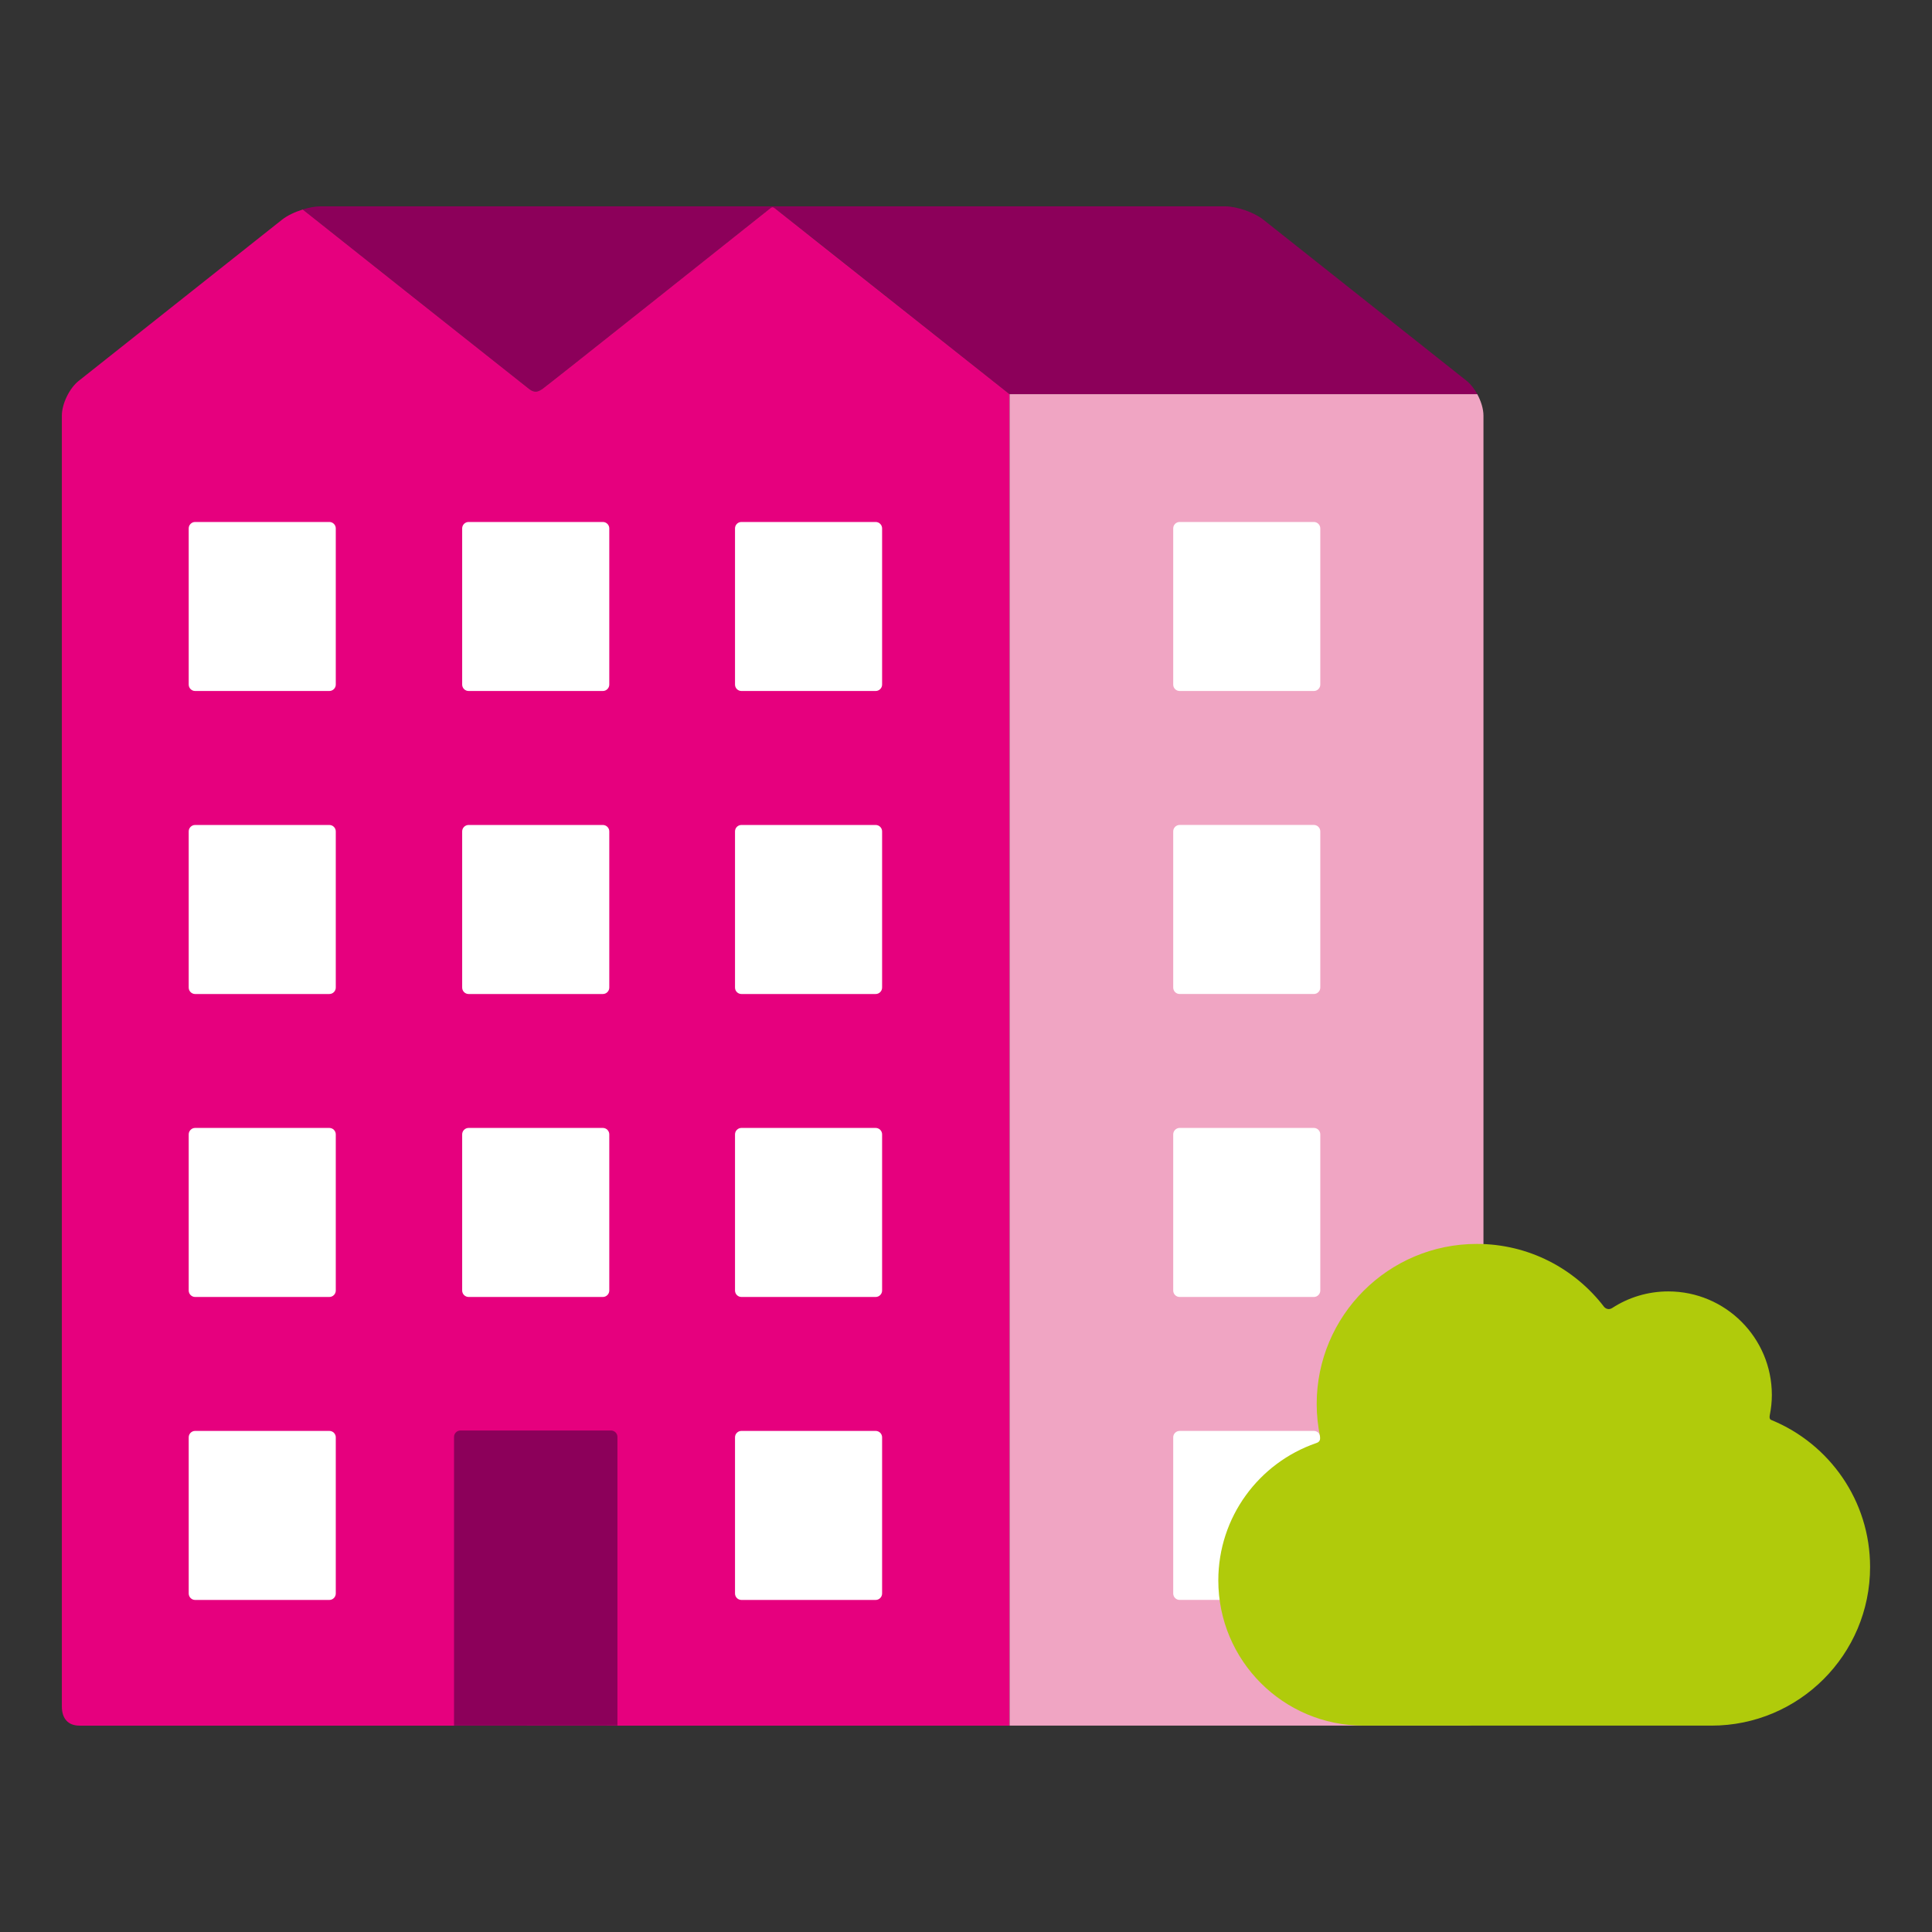 <?xml version="1.0" encoding="utf-8"?>
<!-- Generator: Adobe Illustrator 16.0.0, SVG Export Plug-In . SVG Version: 6.00 Build 0)  -->
<!DOCTYPE svg PUBLIC "-//W3C//DTD SVG 1.1//EN" "http://www.w3.org/Graphics/SVG/1.1/DTD/svg11.dtd">
<svg version="1.1" id="Lager_1" xmlns="http://www.w3.org/2000/svg" xmlns:xlink="http://www.w3.org/1999/xlink" x="0px" y="0px"
	 viewBox="0 0 90.708 90.708" enable-background="new 0 0 90.708 90.708" xml:space="preserve">
<rect x="0" y="0" width="90.708" height="90.708" fill="#333333" stroke="none"/>
<g>
	<g>
		<g>
			<path fill="#8C005A" d="M68.863,17.884l-9.551-7.572c-0.434-0.343-1.24-0.624-1.791-0.624H40.219h-3.941H15.035
				c-0.242,0-0.534,0.056-0.821,0.146l10.628,8.426c0.002,0.001,0.009,0.006,0.01,0.007c0.271,0.209,0.445,0.099,0.601,0.003
				c0.146-0.09,9.612-7.618,10.72-8.499c0.068-0.055,0.115-0.065,0.202,0.002c0.021,0.016,0.641,0.506,1.573,1.244l0.005-0.002
				l9.449,7.491h21.958C69.222,18.258,69.052,18.034,68.863,17.884z"/>
		</g>
	</g>
	<path fill="#E6007E" d="M36.374,9.775c-0.087-0.067-0.134-0.057-0.202-0.002c-1.107,0.881-10.574,8.409-10.72,8.499
		c-0.155,0.095-0.329,0.206-0.601-0.003c-0.272-0.208-10.638-8.433-10.638-8.433c-0.367,0.114-0.728,0.285-0.971,0.478l-9.551,7.571
		c-0.433,0.344-0.787,1.076-0.787,1.628v60.603c0,0.553,0.276,0.903,0.829,0.903h42.662c0.276,0,0.641,0,1.005,0V18.508
		C47.401,18.508,36.462,9.841,36.374,9.775z"/>
	<path fill="#FFFFFF" d="M15.765,74.815c0,0.166-0.136,0.303-0.302,0.303H9.161c-0.165,0-0.301-0.137-0.301-0.303v-7.332
		c0-0.166,0.136-0.301,0.301-0.301h6.302c0.166,0,0.302,0.135,0.302,0.301V74.815z"/>
	<path fill="#FFFFFF" d="M15.765,60.591c0,0.165-0.136,0.302-0.302,0.302H9.161c-0.165,0-0.301-0.137-0.301-0.302v-7.332
		c0-0.165,0.136-0.302,0.301-0.302h6.302c0.166,0,0.302,0.137,0.302,0.302V60.591z"/>
	<path fill="#FFFFFF" d="M15.765,46.367c0,0.166-0.136,0.302-0.302,0.302H9.161c-0.165,0-0.301-0.136-0.301-0.302v-7.333
		c0-0.166,0.136-0.301,0.301-0.301h6.302c0.166,0,0.302,0.136,0.302,0.301V46.367z"/>
	<path fill="#FFFFFF" d="M15.765,32.141c0,0.166-0.136,0.301-0.302,0.301H9.161c-0.165,0-0.301-0.135-0.301-0.301v-7.333
		c0-0.166,0.136-0.301,0.301-0.301h6.302c0.166,0,0.302,0.136,0.302,0.301V32.141z"/>
	<path fill="#FFFFFF" d="M28.606,60.591c0,0.165-0.136,0.302-0.302,0.302h-6.302c-0.167,0-0.303-0.137-0.303-0.302v-7.332
		c0-0.165,0.136-0.302,0.303-0.302h6.302c0.166,0,0.302,0.137,0.302,0.302V60.591z"/>
	<path fill="#FFFFFF" d="M28.606,46.367c0,0.166-0.136,0.302-0.302,0.302h-6.302c-0.167,0-0.303-0.136-0.303-0.302v-7.333
		c0-0.166,0.136-0.301,0.303-0.301h6.302c0.166,0,0.302,0.136,0.302,0.301V46.367z"/>
	<path fill="#FFFFFF" d="M28.606,32.141c0,0.166-0.136,0.301-0.302,0.301h-6.302c-0.167,0-0.303-0.135-0.303-0.301v-7.333
		c0-0.166,0.136-0.301,0.303-0.301h6.302c0.166,0,0.302,0.136,0.302,0.301V32.141z"/>
	<path fill="#FFFFFF" d="M41.415,74.815c0,0.166-0.136,0.303-0.302,0.303h-6.303c-0.166,0-0.301-0.137-0.301-0.303v-7.332
		c0-0.166,0.135-0.301,0.301-0.301h6.303c0.166,0,0.302,0.135,0.302,0.301V74.815z"/>
	<path fill="#FFFFFF" d="M41.415,60.591c0,0.165-0.136,0.302-0.302,0.302h-6.303c-0.166,0-0.301-0.137-0.301-0.302v-7.332
		c0-0.165,0.135-0.302,0.301-0.302h6.303c0.166,0,0.302,0.137,0.302,0.302V60.591z"/>
	<path fill="#FFFFFF" d="M41.415,46.367c0,0.166-0.136,0.302-0.302,0.302h-6.303c-0.166,0-0.301-0.136-0.301-0.302v-7.333
		c0-0.166,0.135-0.301,0.301-0.301h6.303c0.166,0,0.302,0.136,0.302,0.301V46.367z"/>
	<path fill="#FFFFFF" d="M41.415,32.141c0,0.166-0.136,0.301-0.302,0.301h-6.303c-0.166,0-0.301-0.135-0.301-0.301v-7.333
		c0-0.166,0.135-0.301,0.301-0.301h6.303c0.166,0,0.302,0.136,0.302,0.301V32.141z"/>
	<path fill="#8C005A" d="M28.989,81.014l-7.672,0.005V67.464c0-0.166,0.136-0.302,0.302-0.302h7.068
		c0.166,0,0.302,0.136,0.302,0.302V81.014z"/>
	<path fill="#F0A5C3" d="M69.359,18.508H47.401v62.511c0.364,0,21.42,0,21.42,0c0.553,0,0.828-0.351,0.828-0.903V19.513
		C69.65,19.201,69.535,18.833,69.359,18.508z"/>
	<g>
		<path fill="#FFFFFF" d="M55.083,24.808c0-0.166,0.135-0.301,0.301-0.301h6.303c0.166,0,0.301,0.136,0.301,0.301v7.333
			c0,0.166-0.135,0.301-0.301,0.301h-6.303c-0.166,0-0.301-0.135-0.301-0.301V24.808z"/>
		<path fill="#FFFFFF" d="M55.083,39.033c0-0.166,0.135-0.301,0.301-0.301h6.303c0.166,0,0.301,0.136,0.301,0.301v7.333
			c0,0.166-0.135,0.302-0.301,0.302h-6.303c-0.166,0-0.301-0.136-0.301-0.302V39.033z"/>
		<path fill="#FFFFFF" d="M55.083,53.259c0-0.165,0.135-0.302,0.301-0.302h6.303c0.166,0,0.301,0.137,0.301,0.302v7.332
			c0,0.165-0.135,0.302-0.301,0.302h-6.303c-0.166,0-0.301-0.137-0.301-0.302V53.259z"/>
		<path fill="#FFFFFF" d="M55.083,67.483c0-0.166,0.135-0.301,0.301-0.301h6.303c0.166,0,0.301,0.135,0.301,0.301v7.332
			c0,0.166-0.135,0.301-0.301,0.301h-6.303c-0.166,0-0.301-0.135-0.301-0.301V67.483z"/>
	</g>
	<path fill="#B0CB0B" d="M83.093,66.434c0.061-0.305,0.096-0.617,0.096-0.939c0-2.685-2.178-4.863-4.863-4.863
		c-0.969,0.001-1.871,0.285-2.629,0.777c-0.178,0.117-0.334,0.014-0.389-0.057c-1.375-1.793-3.537-2.95-5.971-2.95
		c-4.15,0-7.518,3.366-7.518,7.519c0,0.517,0.057,1.021,0.154,1.509c0.049,0.251-0.109,0.3-0.191,0.329
		c-2.668,0.924-4.582,3.46-4.582,6.442c0,3.765,3.053,6.818,6.816,6.818c3.766,0,12.219,0,16.334,0s7.451-3.335,7.451-7.45
		c0-3.113-1.912-5.78-4.625-6.895C83.136,66.658,83.054,66.633,83.093,66.434z"/>
</g>
</svg>
